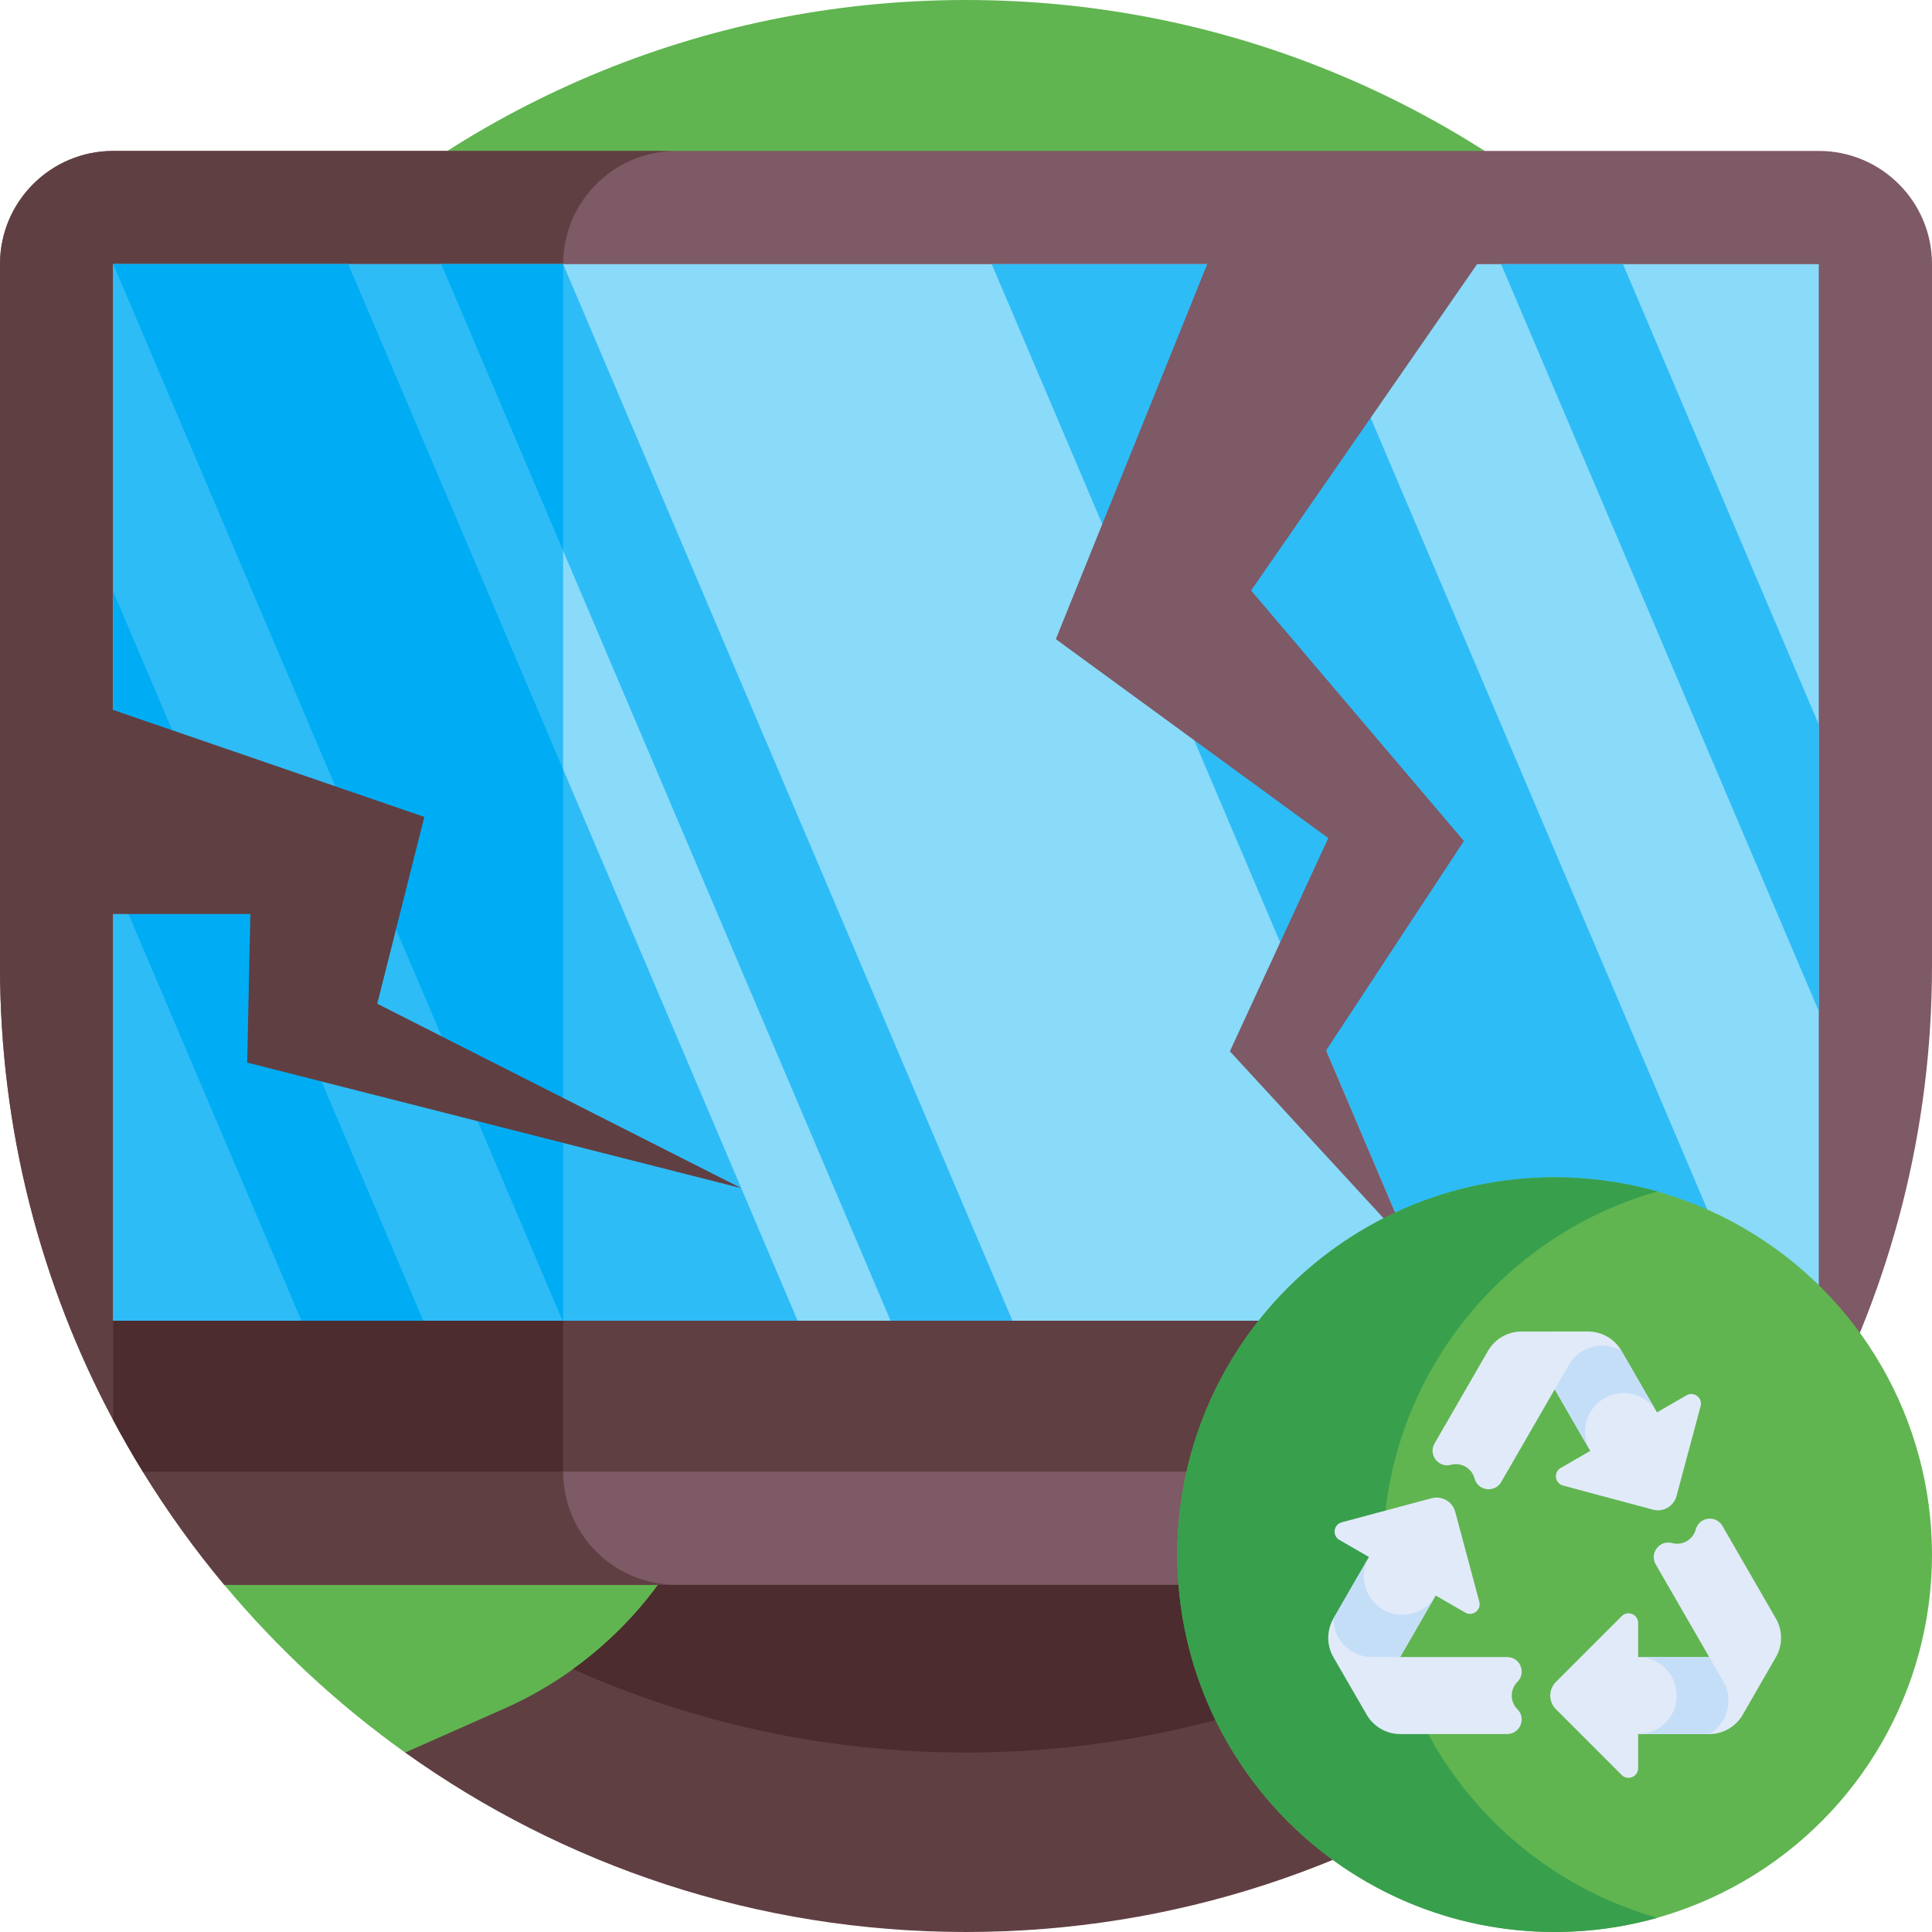 <svg xmlns="http://www.w3.org/2000/svg" id="Capa_1" height="512" viewBox="0 0 512 512" width="512"><g><g><path d="m512 256c0-141.385-114.615-256-256-256s-256 114.615-256 256l59.425 163.987c14.008 16.773 30.118 31.73 47.933 44.457h297.284c17.815-12.726 33.924-27.684 47.933-44.457z" fill="#60b550"></path></g><g><path d="m378.441 452.837c-36.861-16.328-60.63-52.854-60.63-93.17v-30.009h-123.622v30.009c0 40.316-23.769 76.841-60.63 93.17l-26.201 11.606c41.906 29.937 93.215 47.557 148.642 47.557s106.736-17.62 148.642-47.557z" fill="#603f42"></path></g><g><path d="m317.811 359.667v-30.009h-123.622v30.009c0 33.179-16.108 63.779-42.353 82.679 31.822 14.195 67.068 22.098 104.164 22.098s72.342-7.902 104.164-22.098c-26.245-18.9-42.353-49.5-42.353-82.679z" fill="#4c2c2f"></path></g><g><path d="m482 40h-452c-16.57 0-30 13.43-30 30v186c0 43.503 10.864 84.467 30.008 120.34h7.832v13.653c6.482 10.53 13.698 20.56 21.59 30.007h393.14c7.892-9.447 15.108-19.477 21.59-30.007v-13.653h7.832c19.144-35.873 30.008-76.837 30.008-120.34v-186c0-16.57-13.43-30-30-30z" fill="#7e5966"></path></g><g><path d="m149.23 390v-320c0-16.569 13.431-30 30-30h-149.23c-16.57 0-30 13.43-30 30v186c0 43.503 10.864 84.467 30.008 120.34h7.832v13.653c6.482 10.53 13.698 20.56 21.59 30.007h119.8c-16.568 0-30-13.431-30-30z" fill="#603f42"></path></g><g><path d="m482 350v-280h-452v280l226 20z" fill="#8adaf9"></path></g><g><path d="m149.23 70h-119.23v280l119.23 10.551z" fill="#2ebcf6"></path></g><g><path d="m218.465 366.678-126.167-296.678h-62.298l123.731 290.95z" fill="#2ebcf6"></path></g><g><path d="m465.606 351.451-119.691-281.451h-83.096l122.706 288.538z" fill="#2ebcf6"></path></g><g><path d="m482 192.026-51.894-122.026h-32.297l84.191 197.974z" fill="#2ebcf6"></path></g><g><path d="m323.642 60.809-43.833 108.573 72.202 52.726-26.075 56.499 47.575 51.68-22.076-51.911 36.512-55.504-56.394-66.383 66.256-95.68z" fill="#7e5966"></path></g><g><path d="m256 370 20.055-1.775-126.825-298.225h-32.298l127.131 298.944z" fill="#2ebcf6"></path></g><g><path d="m149.23 203.875-56.932-133.875h-62.298l119.23 280.366z" fill="#00adf4"></path></g><g><path d="m115.395 357.557-85.395-200.803v75.948l51.834 121.885z" fill="#00adf4"></path></g><g><path d="m16.489 183.505 95.965 32.984-12.475 49.511 96.458 48.88-130.926-33.284.835-39.374h-49.857z" fill="#603f42"></path></g><g><path d="m149.23 70h-32.298l32.298 75.948z" fill="#00adf4"></path></g><g><path d="m482 350h-452v26.34c2.47 4.64 5.08 9.2 7.84 13.66h436.32c2.76-4.46 5.37-9.02 7.84-13.66z" fill="#603f42"></path></g><g><path d="m149.23 350h-119.23v26.34c2.47 4.64 5.08 9.2 7.84 13.66h111.39z" fill="#4c2c2f"></path></g><g><g><circle cx="412" cy="412" fill="#60b550" r="100"></circle></g><g><path d="m366.485 412c0-45.784 30.77-84.381 72.757-96.243-8.66-2.446-17.798-3.757-27.242-3.757-55.228 0-100 44.771-100 100s44.772 100 100 100c9.444 0 18.582-1.311 27.243-3.757-41.988-11.862-72.758-50.459-72.758-96.243z" fill="#389f4d"></path></g><g><g><path d="m452.962 439.139h-18.835v-9.039c0-2.273-2.748-3.411-4.355-1.804l-17.44 17.44c-1.993 1.993-1.993 5.223 0 7.216l17.44 17.44c1.607 1.607 4.355.469 4.355-1.804v-9.039h18.835l2.977-.716 4.858-9.488z" fill="#e1eaf9"></path></g><g><path d="m452.962 439.139h-18.835c5.636 0 10.205 4.569 10.205 10.204 0 5.636-4.568 10.204-10.204 10.204h18.834l2.977-.716 4.858-9.488z" fill="#c5def8"></path></g><g><path d="m461.843 454.415 8.789-15.256c1.826-3.17 1.824-7.073-.005-10.241l-14.162-24.53c-1.72-2.98-6.184-2.392-7.075.931-.729 2.722-3.527 4.337-6.249 3.608l-.013-.003c-3.323-.889-6.062 2.683-4.342 5.662l17.911 31.023c2.818 4.881 1.146 11.122-3.735 13.94 3.665-.001 7.051-1.958 8.881-5.134z" fill="#e1eaf9"></path></g><g><path d="m412.019 368.186 9.417 16.311-7.828 4.52c-1.968 1.136-1.58 4.085.615 4.674l23.823 6.383c2.722.729 5.52-.886 6.249-3.608l6.383-23.823c.588-2.195-1.771-4.006-3.74-2.87l-7.828 4.52-9.417-16.311-2.109-2.22-10.646.537z" fill="#e1eaf9"></path></g><g><path d="m412.019 368.186 9.417 16.311c-2.818-4.881-1.146-11.122 3.735-13.94s11.121-1.146 13.939 3.735l-9.417-16.311-2.109-2.22-10.646.537z" fill="#c5def8"></path></g><g><path d="m420.808 352.856-17.607.017c-3.658.004-7.037 1.957-8.866 5.125l-14.162 24.53c-1.72 2.98 1.021 6.552 4.344 5.661 2.722-.729 5.52.886 6.249 3.608l.004.013c.892 3.322 5.354 3.908 7.074.93l17.911-31.023c2.818-4.881 9.059-6.553 13.94-3.735-1.833-3.175-5.222-5.129-8.887-5.126z" fill="#e1eaf9"></path></g><g><path d="m371.048 439.135 9.417-16.311 7.828 4.52c1.968 1.136 4.328-.674 3.74-2.87l-6.383-23.823c-.729-2.722-3.527-4.337-6.249-3.608l-23.823 6.383c-2.195.588-2.584 3.537-.615 4.674l7.828 4.52-9.417 16.311-.868 2.936 5.788 8.951z" fill="#e1eaf9"></path></g><g><path d="m371.048 439.135 9.417-16.311c-2.818 4.881-9.059 6.553-13.94 3.735s-6.553-9.058-3.735-13.939l-9.417 16.311-.868 2.936 5.788 8.951z" fill="#c5def8"></path></g><g><path d="m353.378 439.188 8.818 15.24c1.832 3.166 5.213 5.116 8.871 5.116h28.325c3.441 0 5.164-4.16 2.731-6.593-1.993-1.992-1.993-5.223 0-7.216l.01-.01c2.431-2.433.708-6.591-2.732-6.591h-35.823c-5.636 0-10.204-4.569-10.204-10.204-1.833 3.175-1.832 7.086.004 10.258z" fill="#e1eaf9"></path></g></g></g></g></svg>